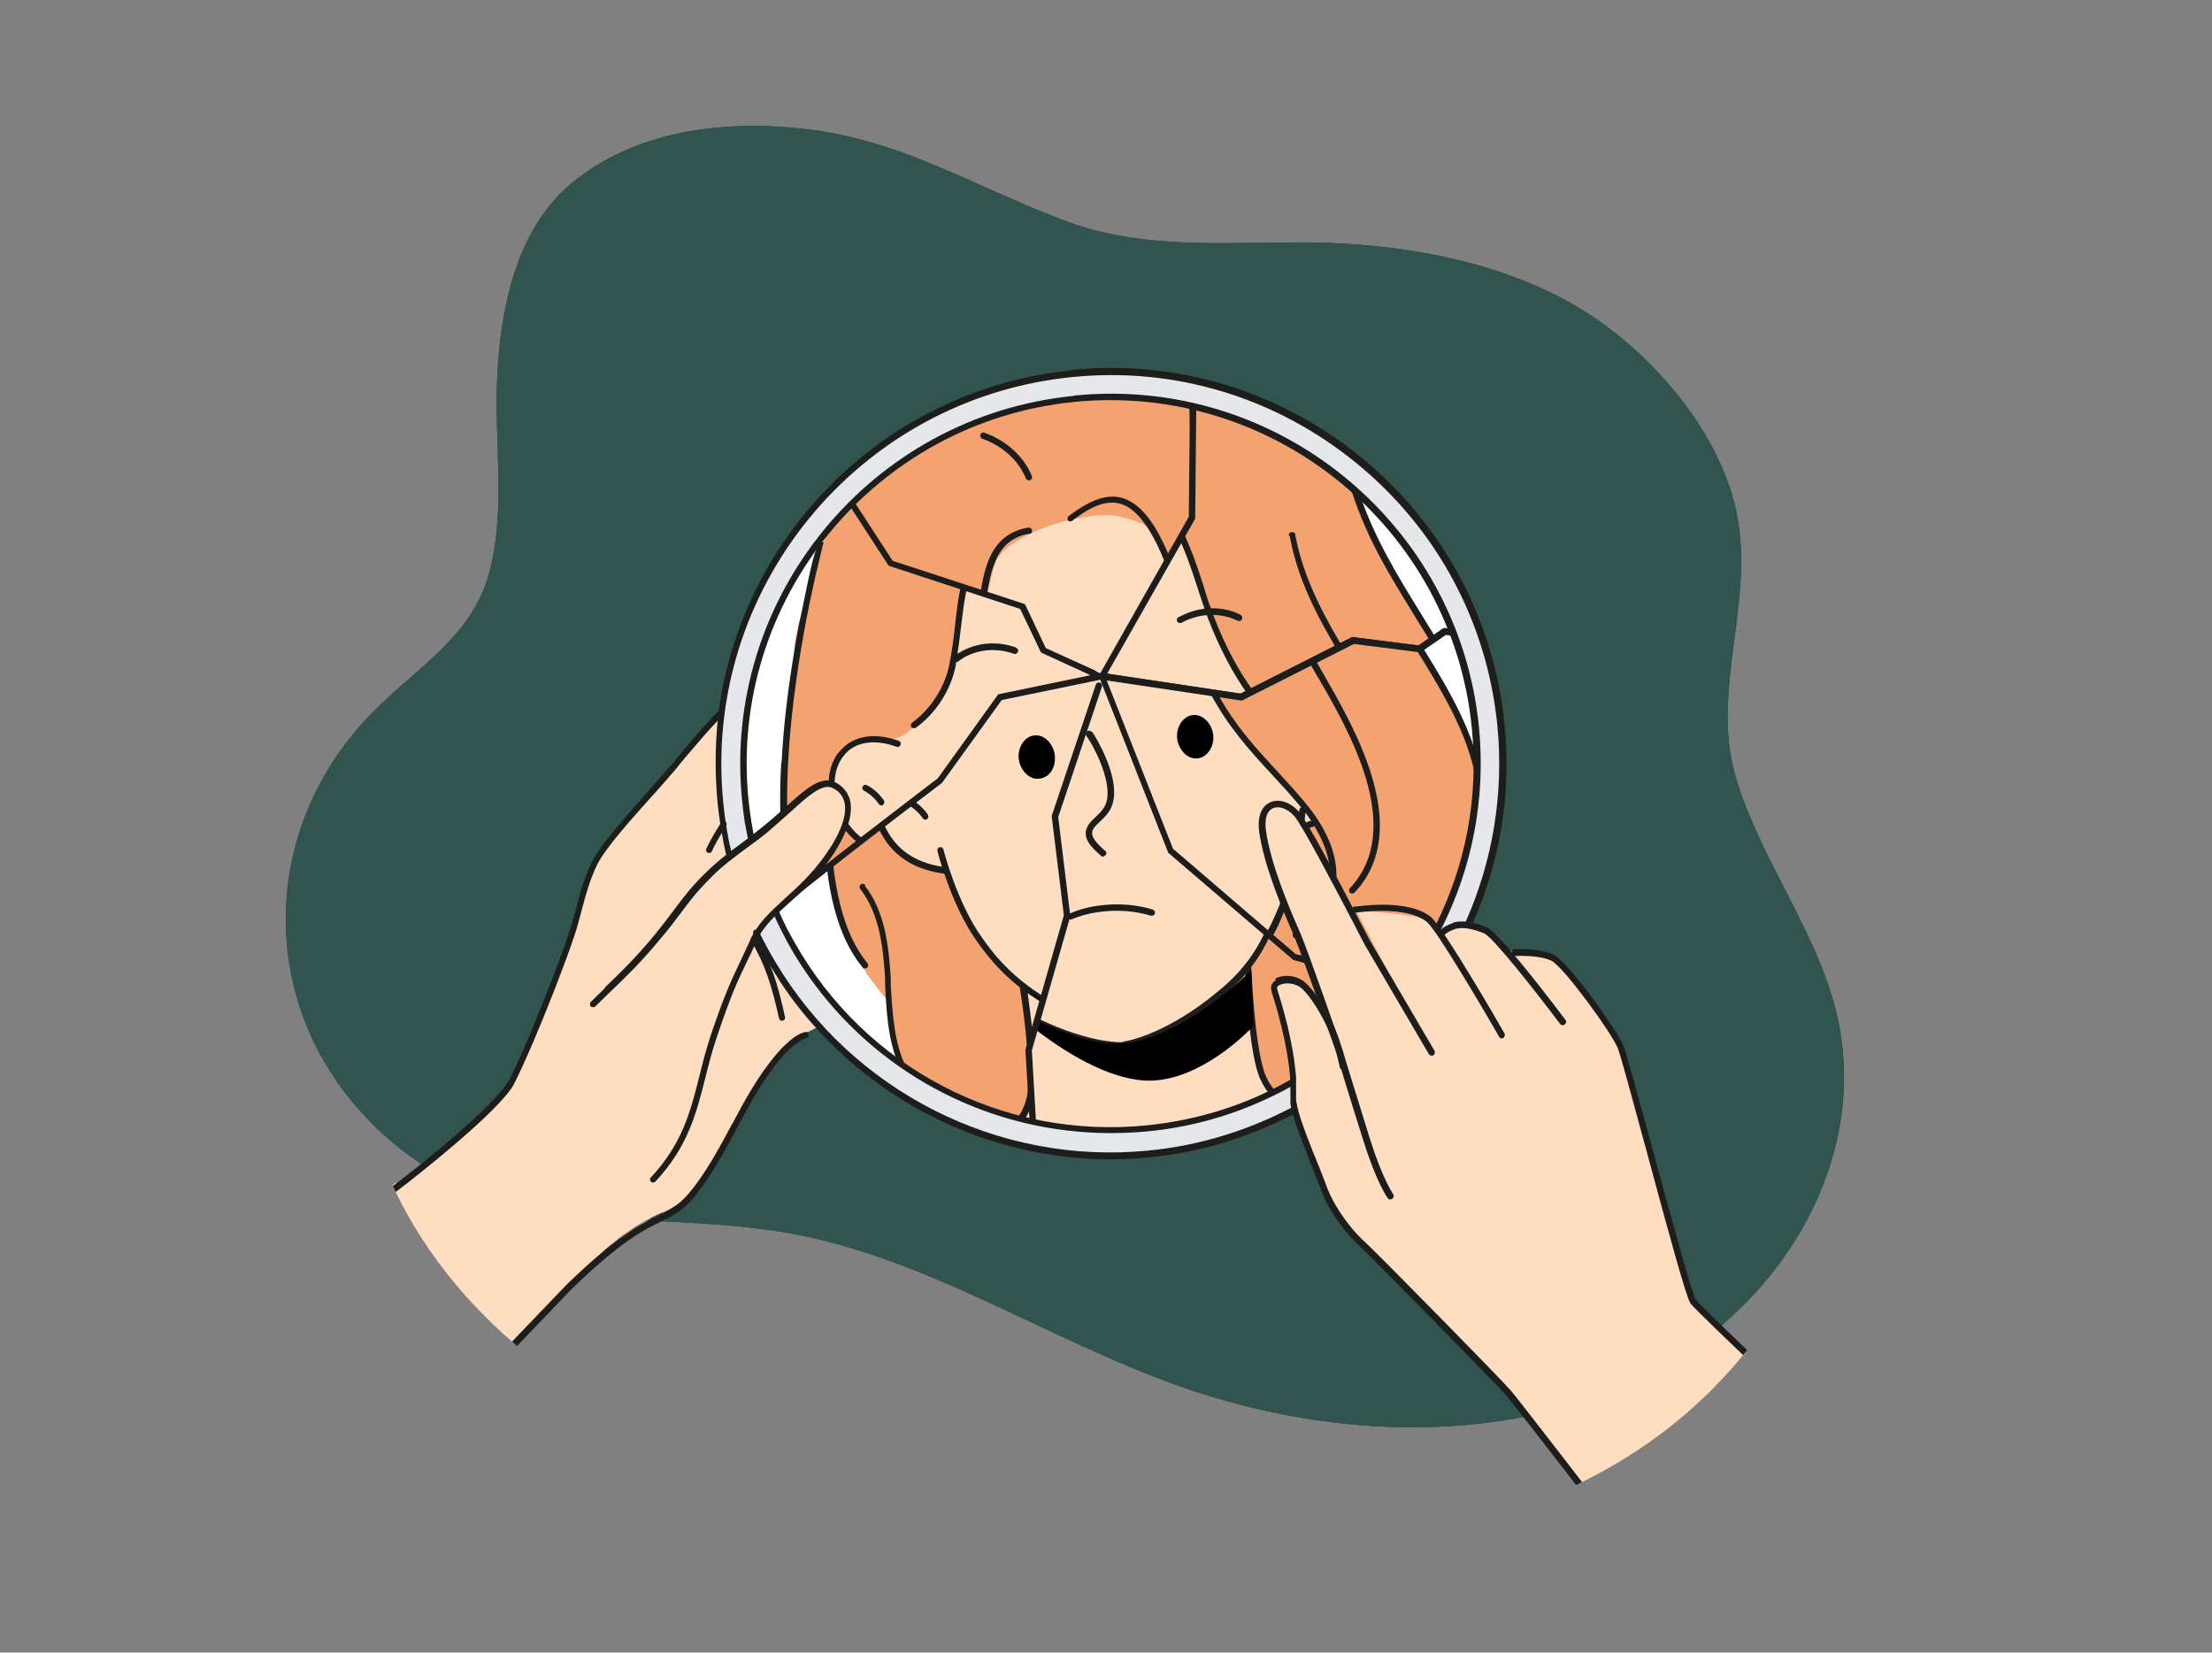 <?xml version="1.0" encoding="UTF-8"?>
<svg xmlns="http://www.w3.org/2000/svg" xmlns:xlink="http://www.w3.org/1999/xlink" id="_Layer_" data-name=" Layer " version="1.1" viewBox="0 0 587.8 439.1">
  <rect x="0" y="0" width="587.8" height="439.1" fill="#808080" stroke="none"/>
  <defs>
    <style>
      .cls-1 {
        clip-path: url(#clippath);
      }

      .cls-2 {
        fill: none;
      }

      .cls-2, .cls-3, .cls-4, .cls-5, .cls-6, .cls-7, .cls-8, .cls-9, .cls-10, .cls-11 {
        stroke-width: 0px;
      }

      .cls-3, .cls-10 {
        fill: #ffddc0;
      }

      .cls-4 {
        fill: #1d1d1b;
      }

      .cls-12 {
        clip-path: url(#clippath-1);
      }

      .cls-13, .cls-5 {
        fill: #32544e;
      }

      .cls-6, .cls-7 {
        fill: #f5a271;
      }

      .cls-6, .cls-9, .cls-10 {
        fill-rule: evenodd;
      }

      .cls-8 {
        fill: #fff;
      }

      .cls-9 {
        fill: #000;
      }

      .cls-11 {
        fill: #e5e7ea;
      }
    </style>
    <clipPath id="clippath">
      <path class="cls-5" d="M271.3,53.9c-17.5-7.4-33.8-16.2-54.1-19.2-22.6-3.2-47.5-.7-65.2,13.9-15.2,12.6-19.1,34.1-19.9,52.4-.7,16.3,2.1,33.2-1.6,49.3-4.2,18.6-19.2,26.4-31.9,39.4-31.3,32.2-30.5,82.2,4.5,112.8,30.4,26.7,66.4,19,103.3,24.6,38.2,5.8,71.3,28.7,107.9,41.5,40.7,14.2,87.5,15.3,124-3.6,36.6-18.8,59.6-59.4,49.2-97.8-5.8-21.6-20.6-40.3-26.6-61.9-5.9-21.9,4.8-44.7.9-67.2-3.7-22.3-22.9-45.3-44.1-57.4-19.9-11.3-45.4-16.2-71.7-16.3-20.4,0-41.6,1.8-61.3-5.1-4.6-1.7-9.1-3.5-13.5-5.4h0Z"></path>
    </clipPath>
    <clipPath id="clippath-1">
      <path class="cls-2" d="M93.1,255.6c-3.5,91,73.9,140.9,184,153.8,110.1,12.9,189.1-13.5,214.6-106.9,23.9-87.4-27.6-201.6-176.3-219.1-142.7-16.8-218.8,81.6-222.3,172.2Z"></path>
    </clipPath>
  </defs>
  <g>
    <path class="cls-5" d="M271.3,53.9c-17.5-7.4-33.8-16.2-54.1-19.2-22.6-3.2-47.5-.7-65.2,13.9-15.2,12.6-19.1,34.1-19.9,52.4-.7,16.3,2.1,33.2-1.6,49.3-4.2,18.6-19.2,26.4-31.9,39.4-31.3,32.2-30.5,82.2,4.5,112.8,30.4,26.7,66.4,19,103.3,24.6,38.2,5.8,71.3,28.7,107.9,41.5,40.7,14.2,87.5,15.3,124-3.6,36.6-18.8,59.6-59.4,49.2-97.8-5.8-21.6-20.6-40.3-26.6-61.9-5.9-21.9,4.8-44.7.9-67.2-3.7-22.3-22.9-45.3-44.1-57.4-19.9-11.3-45.4-16.2-71.7-16.3-20.4,0-41.6,1.8-61.3-5.1-4.6-1.7-9.1-3.5-13.5-5.4h0Z"></path>
    <g>
      <path class="cls-13" d="M271.3,53.9c-17.5-7.4-33.8-16.2-54.1-19.2-22.6-3.2-47.5-.7-65.2,13.9-15.2,12.6-19.1,34.1-19.9,52.4-.7,16.3,2.1,33.2-1.6,49.3-4.2,18.6-19.2,26.4-31.9,39.4-31.3,32.2-30.5,82.2,4.5,112.8,30.4,26.7,66.4,19,103.3,24.6,38.2,5.8,71.3,28.7,107.9,41.5,40.7,14.2,87.5,15.3,124-3.6,36.6-18.8,59.6-59.4,49.2-97.8-5.8-21.6-20.6-40.3-26.6-61.9-5.9-21.9,4.8-44.7.9-67.2-3.7-22.3-22.9-45.3-44.1-57.4-19.9-11.3-45.4-16.2-71.7-16.3-20.4,0-41.6,1.8-61.3-5.1-4.6-1.7-9.1-3.5-13.5-5.4h0Z"></path>
      <g class="cls-1">
        <polygon class="cls-5" points="105.9 -36.3 599.4 138.2 484.2 451.5 -9.4 276.9 105.9 -36.3"></polygon>
      </g>
    </g>
  </g>
  <g class="cls-12">
    <g>
      <g>
        <path class="cls-3" d="M194.2,225.4c.2.7.5,1.5.4,2.3-.2,1.5-1.4,2.6-2.6,3.5-.9.6-2.2,1.2-3.2.7-.7-.3-1.1-1-1.4-1.7-1.3-2.8-2-8.9,1.7-10.5,3.8-1.6,4.4,3.2,5.1,5.8Z"></path>
        <circle class="cls-8" cx="295.2" cy="202.8" r="100.8" transform="translate(-56.9 268.2) rotate(-45)"></circle>
        <g>
          <path class="cls-7" d="M223.1,173.2c3.4-15.8,10.8-30.8,11.5-46.9,2.3-.4,4.8.2,6.7,1.8,1.4,1.2,2.4,2.9,3.3,4.5,1.5,2.7,2.7,5,4.2,7.6-1.1-4.2,1.4-8.3,3.8-11.9,4.2-6.1,8.9-12.1,15.1-16.2,6.2-4,13.6-5.7,20.9-6.4,7.3-.6,14.7-.2,22.1-.1,7.8,0,15.9-.3,23.2,2.6,11.8,4.6,18.9,16.2,25.3,27.1,2.3,4,6.1,16.9,7,18.8.8,1.8,1.8,3.2,2.9,4.8,6,8.7,11.5,17.7,16.5,27,4,7.6,7.8,15.5,8.6,24,.8,7.5-.7,14.9-2.7,22.1-.9,3.3-1.8,6.7-2.7,10-.9,3.2-2.3,6-2.3,9.5,0,1,0,1.9-.1,2.9-.2,1.1-.8,2.1-1.4,3.1-4.1,6.5-8.9,12.5-14.4,17.8-2,1.9-3.5,4.2-5.3,6.1-2.2,2.3-8.6,6.5-11.5,7.7-3.2,1.3-2.7,1.1-5.5,3.2-1.3,1-3.5.6-4.9,1.5-1.7,1.1-3.6,1.7-5.5,2.3-10.7,2.9-22,3.7-33,2.3-5.1-.7-11-1.6-14.8,1.8-4.2,3.7-8.9,2.4-14.4,1.2-1.5-.3-3-.7-4.4-1.4-.7-.3-2-.2-3.4,0-5.8-1.9-11.5-4-17-6.5-4-1.8-7.9-3.8-11.6-6.1-2.3-9.3-3.1-21.1-3.1-21.1-7.5-9.1-8.3-10.7-12-21.9-2.8-8.3-4.8-17-4.9-25.7-.2-11.3,1.7-23.8,3.1-35,.5-3.9-.2-6.6.7-10.4Z"></path>
          <g>
            <path class="cls-6" d="M226,167.8c-.8,7.5-1,14.6.1,18.9,3.6,13.6,7.7,17.4,7.9,17.6,0,0,.5,0,.5,0l1.4.2,6.9.8,28.6,25.5,70.8,17.1,1.5.4h.2c0,0,0,0,0,0,0,0,2.2.6,5.2,0,.7-.2,1.4-.4,2.1-.7,1.2-.5,2.5-1.2,3.9-1.9,3.3-1.9,6.9-4.6,9.8-7.8.6-.7,1.2-1.3,1.8-2,0,0,0,0,0,0,2-2.5,3.5-5.3,4.3-8.2,4-14.6-6.2-33.5-6.2-33.5,0,0,5.1-6.6,6.3-17,.5-5.9-.7-11.9-2.8-18-1.5-4.4-3.5-8.8-5.5-13.3-2.1-4.4-4-9.4-6.3-14.3-2.6-5.6-5.5-11-9.5-15.2-1.3-.8-2.5-1.5-3.8-2.2-4.8-2.6-9.9-4.9-15.1-6.7-13.4-4.6-27.9-6.5-42.9-5-6.6.7-13,1.9-19.2,3.8-.7.2-1.5.5-2.2.7-2.6.9-5.2,1.8-7.7,2.9-4.3.7-7.8,1.9-10.7,3.5-1.1,1-2.4,2.3-3.9,4.1-.6.7-1.2,1.4-1.9,2.3-4.3,5.6-7.5,15.5-9.3,23.1-1.4,5.5-3.4,15.5-4.4,24.9Z"></path>
            <path class="cls-10" d="M232.9,210.2c.6,5.7.2,12.2,7.1,16.3,3.4,2.2,6.4,3.1,8.5,3.4h0c.7.1,1.3.2,1.8.2.9,0,1.3,0,1.3,0,0,0,2.6,10.4,8,18.5,3.8,5.9,8.9,10.8,11.4,13.1,1,.9,1.6,1.4,1.6,1.4,0,0,0,.2,0,.4.5,3.6,4,28.6-1.4,34.5-.7.7-1.4,1.4-2.1,2.1.3,0,.6.2.9.2,11.2,2.9,23.1,3.9,35.2,2.7,15-1.5,28.9-6.2,41-13.3.1,0,.3-.2.4-.3-3.6-3.6-5.5-13.6-6.5-21.9-.7-5.3-1-9.9-1.1-11.8,0-.2,0-.3,0-.5,0-.3,0-.4,0-.4,0,0,.3-.3.7-.9.8-1.1,2.3-3.1,3.8-5.8,1.3-2.3,2.6-5.1,3.7-8.3,3-9,3.6-19,3.6-19l.5-.3.3-.2,2.1-1.4h.1c0,0,.3-.3.3-.3.4.3-6.1-9.7-12.8-15.5-6.4-5.8-12.2-15.8-14.3-20.5-1.5-3-3-6.7-4.5-10.7-.2-.6-.4-1.1-.6-1.7-2.5-7-5.1-14.6-8.2-20.7-1-1.9-1.9-3.2-3.6-4.3-1.5-1-3.8-1.8-7.3-2.6-2.6-.6-6.8-.3-11.4.6-.7.1-1.4.3-2.1.5-3.2.8-6.5,1.9-9.5,3.3-.4.2-.8.4-1.2.6-4,2-7.2,4.4-8.5,7.2-.1.2-.2.5-.3.7,0,.2-.1.3-.2.5-.7,2.7-1.3,5.4-1.9,7.9-2.6,11.5-4.3,20.4-4.3,20.4,0,0-4.1,6.9-8.2,11.8-.4.5-.7.9-1.1,1.2-1.7,1.7-3.4,2.6-4.9,3-3.6.9-6.5-.7-6.5-.7,0,0-5.5.9-8.3,4.8-1.1,1.5-1.7,3.4-1.6,5.8Z"></path>
            <path class="cls-4" d="M306.2,274.1c.1,0,10.8-1.5,24.9-13.3,9.4-7.7,12.2-15,14-19.8v-.3c2.9-6.9,4.2-16,5.3-24.8,0-.5.5-.8.9-.7.5,0,.8.5.7.9-1,8.3-2.3,17.8-5.3,25.2v.3c-1.9,4.7-4.9,12.4-14.6,20.5-14.6,12.1-25.3,13.6-25.8,13.7,0,0-.1,0-.2,0-.4,0-.7-.3-.7-.7,0-.5.3-.9.7-.9Z"></path>
            <path class="cls-4" d="M249.7,225.1c.5-.1.9.2,1,.6,0,.1,3.7,14.4,10.3,23.5,2.6,3.7,8.1,11.3,19.5,17.4,16.2,8.4,25.3,7.6,25.4,7.6.5,0,.9.3.9.8,0,.5-.3.9-.8.9-.1,0-1.5.1-4-.2-4.3-.5-11.8-2.2-22.3-7.7-11.8-6.3-17.4-14.1-20.1-17.9-6.7-9.3-10.4-23.4-10.5-24-.1-.5.2-.9.6-1Z"></path>
            <path class="cls-4" d="M338.2,254.4c0,.1,0,.9,0,2,0,0,0,.2,0,.3.1,3,.5,8.6,1.1,14.2.5,4.3,1.2,8.6,2.2,11.7.9,2.8,2.5,5.2,4.6,7.2.1,0,.3-.2.4-.3.4-.2.7-.4,1.1-.6-2.1-2-3.7-4.2-4.5-6.9-2.6-8.2-3.3-26.1-3.4-27.6,0,0,0,0,0,0,0,0,0-.2,0-.2-.1-.3-.4-.6-.8-.6-.5,0-.8.4-.8.9Z"></path>
            <path class="cls-4" d="M351.9,219.4c.2,0,.3,0,.5-.2.3-.1.6-.3,1-.3.5,0,.9.3.9.8,0,.5-.3.9-.8.9-.2,0-.3,0-.5.2-.3.1-.6.3-1,.3,0,0-.1,0-.2,0-.4,0-.7-.4-.7-.8,0-.5.3-.9.8-.9Z"></path>
            <path class="cls-4" d="M297.5,191.8c1.5,2.2,6.9,11.6,5.7,18.1-.4,2.7-2.1,4.4-3.6,5.8-1.2,1.1-2.1,2-2.1,3.1,0,1.2,1.2,2.7,3.5,4.7.4.3.4.8,0,1.2-.2.2-.5.3-.7.3s-.3,0-.4-.2c-2.8-2.4-4.1-4.2-4.1-5.9,0-1.8,1.2-3.1,2.6-4.4,1.4-1.3,2.8-2.7,3.1-4.8.9-5.4-3.4-13.8-5.5-16.8-.3-.4-.2-.9.2-1.2.4-.3.9-.2,1.2.2Z"></path>
            <path class="cls-4" d="M313.5,172.8c8.9-4.9,16.2-.8,16.5-.6.4.2.5.7.3,1.2-.2.4-.7.5-1.2.3-.3-.2-6.9-3.8-14.9.6-.2,0-.3.1-.5,0-.3,0-.5-.2-.6-.4-.2-.4,0-.9.3-1.1Z"></path>
            <path class="cls-4" d="M281.7,175.9c.4.2.7.6.5,1.1-.2.4-.6.7-1.1.5-8.7-3-14.5,1.8-14.7,2-.2.2-.4.2-.7.2s-.4-.1-.5-.3c-.3-.4-.3-.9,0-1.2.3-.2,6.7-5.7,16.4-2.4Z"></path>
            <path class="cls-9" d="M306,274.7c16.5-2,33.8-19.5,33.8-19.5l.5,14.8s-13.9,15.2-28.8,14.5c-17.1-.9-37.8-21-37.8-21,0,0,19.6,12.8,32.3,11.3Z"></path>
            <path class="cls-4" d="M271,261.8c0,0,0,.2,0,.3,0,0,0,.1,0,.3.4,2.4,3,19.3,2.1,27.6-.4,3.7-2.2,6.9-5,10,.3,0,.6.2,1,.3.3,0,.6.2.9.2,2.7-3.1,4.4-6.4,4.9-10.2.8-7.5-1.1-21.2-1.8-26.3-.2-1.1-.3-1.9-.3-2,0-.5-.5-.8-1-.7-.3,0-.6.3-.7.7Z"></path>
            <path class="cls-4" d="M263.9,180.2c.7-3.5,1.1-7,1.5-10.3,1.4-11.8,2.6-22.1,13.5-23.9.5,0,.9.2,1,.7,0,.5-.2.9-.7,1-9.7,1.7-10.8,10.9-12.2,22.5-.4,3.4-.8,6.9-1.5,10.5-2.2,11.1-10.3,16.5-10.7,16.7-.2.1-.4.2-.6.1s-.5-.2-.6-.4c-.3-.4-.1-.9.2-1.2,0,0,7.9-5.3,9.9-15.6Z"></path>
            <path class="cls-4" d="M304,138c6,1.9,10.9,9.9,15.9,25.7,7.1,22.7,15.1,31.4,24.4,41.5,2.4,2.6,4.9,5.3,7.5,8.4,6.6,7.8,9.5,15.5,8.3,22.4-.9,5.6-4.4,10.4-10.2,13.8-.2.1-.4.1-.5.1s-.5-.2-.6-.4c-.2-.4-.1-.9.3-1.2,5.3-3.2,8.6-7.6,9.4-12.6,1.1-6.3-1.7-13.6-7.9-21-2.6-3.1-5.1-5.8-7.5-8.4-9.4-10.2-17.5-19.1-24.7-42.1-4.7-15.1-9.4-22.9-14.8-24.6-3.5-1.1-7.5.3-13,4.5-.4.3-.9.2-1.2-.2-.3-.4-.2-.9.2-1.2,6-4.6,10.5-6,14.5-4.7Z"></path>
            <path class="cls-4" d="M343.7,150c.5,0,.9.2,1,.7,1.3,7.6,4.3,15.4,9.5,24.5.7,1.3,1.6,2.9,2.6,4.5,8.4,14.5,24.1,41.4,8.2,58.1-.2.2-.5.3-.7.3s-.3,0-.5-.2c-.3-.3-.4-.9,0-1.2,15-15.8-.3-42-8.5-56.1-1-1.7-1.9-3.2-2.6-4.6-5.2-9.3-8.3-17.2-9.6-25.1,0-.5.2-.9.7-1Z"></path>
            <path class="cls-4" d="M219.2,206.4c-1.3,24.1,2.1,41.1,10,50.6.1.2.3.3.6.3s.5,0,.6-.2c.4-.3.4-.8.1-1.2-15.3-18.5-9.3-63.6-4.5-88.1,1.3-6.5,2.4-11.5,3.1-14.2.6-2.5,1.2-4.9,1.7-7.2,4.9-20.6,7.6-31.9,25.8-34.9.5,0,.8-.5.7-1,0-.5-.5-.8-1-.7,0,0-.1,0-.2,0-4.3.7-7.8,1.9-10.7,3.5-2.8,1.6-5,3.6-6.8,6-4.7,6.2-6.8,15.2-9.5,26.7-.5,2.3-1.1,4.7-1.7,7.2-2.1,8.5-7,30.8-8.2,53.2Z"></path>
            <path class="cls-4" d="M356.6,131.5l-.7-.6c.7,1.2,1.3,2.4,1.9,3.6.4.9.8,1.9,1.2,3.2,2.4,7.9,5.7,14.9,9.3,21.4,2.6,4.7,5.3,9.1,8,13.4,12,19.5,22.5,36.4,13.4,65.3,0,0,0,0,0,0s0,0,0,0c-.5,1.6-1.1,3.3-1.8,5.1-.2.4,0,.9.5,1.1,0,0,.1,0,.2,0,.4,0,.7-.2.9-.5,3.6-9.4,5.1-17.7,5.3-25.2.3-18.6-8.2-32.4-17-46.7-6.4-10.4-13-21.1-17.1-34.4-.4-1.3-.8-2.4-1.3-3.4l-2.7-2.3Z"></path>
            <path class="cls-4" d="M250.3,200.6c.4.2.7.6.5,1.1-.2.4-.6.7-1.1.5-5.6-2-10.4-1.3-13.4,1.7-3.1,3.2-3.9,8.5-1.9,13.9,2.8,7.3,8,11.3,16.4,12.6.5,0,.8.5.7,1,0,.5-.5.8-.9.7-9-1.3-14.8-5.8-17.8-13.6-2.2-6-1.3-12,2.3-15.7,3.5-3.6,8.9-4.3,15.1-2.1Z"></path>
            <path class="cls-4" d="M242,212.4c2.9,1.4,4.5,4,4.6,4.1.2.4.1.9-.3,1.2-.2.1-.4.1-.5.1s-.5-.2-.6-.4c0,0-1.4-2.2-3.9-3.5-.4-.2-.6-.7-.4-1.1.2-.4.7-.6,1.1-.4Z"></path>
            <path class="cls-9" d="M322,190.7c2.5-.3,5,2.1,5.4,5.3.3,3.2-1.7,6-4.2,6.2-2.5.3-5-2.1-5.4-5.3-.3-3.2,1.7-6,4.2-6.2Z"></path>
            <path class="cls-9" d="M274.9,195.4c2.5-.3,5,2.1,5.4,5.3.3,3.2-1.3,5.9-4.2,6.2-2.5.3-5-2.1-5.4-5.3-.3-3.2,1.7-6,4.2-6.2Z"></path>
          </g>
          <path class="cls-4" d="M229.8,235.3c5.5,7.1,6.4,16.5,6.9,24.7v1.8c.5,7.9.9,16,4.6,22.8.2.4,0,.9-.3,1.1-.2,0-.3.1-.5,0-.3,0-.5-.2-.6-.4-3.8-7.2-4.3-15.5-4.7-23.5v-1.8c-.5-8-1.4-17.1-6.6-23.8-.3-.4-.2-.9.1-1.2.4-.3.9-.2,1.2.1Z"></path>
        </g>
        <path class="cls-4" d="M227.6,133.1l10.3,15.8,34.8,11.4c.2,0,.4.2.5.4l5.4,11.4,14,6.4,23.4-41.2-.9-32.3c.6,0,1.1,0,1.7.1l.9,32.4c0,.2,0,.3-.1.4l-23.9,42.1c-.2.3-.5.5-.8.4s-.2,0-.3,0l-15-6.8c-.2,0-.3-.2-.4-.4l-5.4-11.3-34.7-11.4c-.2,0-.3-.2-.4-.3l-10.3-15.9c.4-.4.9-.7,1.3-1.1Z"></path>
        <g>
          <path class="cls-6" d="M231.1,129.4c2.1-2.4,4.2-4.9,6.5-7.1,2.4-2.4,4.5-5,6.9-7.4,2.3-2.3,5-4.2,8.2-5.3,2.1-.7,4.2-1.2,6.3-1.7,2.2-.5,4.4-.9,6.6-1.3,4.5-.7,8.9-1.2,13.4-1.7,4.4-.5,8.9-.9,13.3-1.6,1.1-.2,2.3-.3,3.4-.5.6,0,1.2-.2,1.8-.3.2,0,.5,0,.7-.1.3,0,.3,0,.6.2,1.4.9,3,1.5,4.7,1.8,4,.9,8.4.5,12.5.8l.9,32.5-6,10.5-.4.6-.7,1.2-16.8,29.6-15-6.8-5.6-11.7-10-3.3c0,.1,0,.3,0,.4,0-.1,0-.3,0-.4l-1.6-.5-23.4-7.7-10.3-15.7v-.2c1.4-1.3,2.7-2.8,4-4.3Z"></path>
          <path class="cls-10" d="M262.3,157.9l10,3.3,5.6,11.7,15,6.8,16.8-29.6.7-1.2c-.7-1.7-1.5-3.3-2.2-4.8-1-1.9-1.9-3.2-3.6-4.3-1.5-1-3.8-1.8-7.4-2.6-2.6-.6-6.8-.3-11.4.6-.7.1-1.4.3-2.1.5-3.2.8-6.5,1.9-9.5,3.3-.4.2-.8.4-1.2.6-4,2-7.2,4.4-8.5,7.2,0,0,0,.1,0,.2,0,.1-.1.3-.2.4,0,.2-.1.4-.2.5-.6,2.6-1.2,5.1-1.8,7.5Z"></path>
          <path class="cls-4" d="M260.7,157.3l1.6.5c.5-3,1-5.7,2-8.1,0-.1.1-.3.2-.4,0,0,0-.2,0-.2,1.6-3.7,4.1-6.3,8.5-7.2.2,0,.4,0,.6-.1.3,0,.5-.2.6-.4,0-.2.1-.3,0-.5,0-.5-.5-.8-1-.7-8.7,1.5-11.3,8.4-12.6,17.1Z"></path>
          <path class="cls-4" d="M283.7,138.2s0,0,0,0c.3.4.8.4,1.2.2.3-.2.6-.5.9-.7,5-3.7,8.8-4.8,12.1-3.8,2.3.7,4.5,2.6,6.7,5.8,1.8,2.6,3.5,6,5.2,10.4l.7-1.2.4-.6c-3.8-9.4-7.8-14.4-12.4-15.9-4.1-1.3-8.5.2-14.5,4.7-.4.3-.4.8-.2,1.1Z"></path>
          <path class="cls-4" d="M261.6,115c.4.1,9.1,2.9,12.6,11.5.2.4,0,.9-.5,1.1-.1,0-.3,0-.4,0-.3,0-.6-.2-.7-.5-3.2-7.9-11.4-10.5-11.5-10.5-.4-.1-.7-.6-.6-1.1.1-.4.6-.7,1.1-.6Z"></path>
        </g>
        <g>
          <g>
            <path class="cls-6" d="M313.5,143.4l.6-1.1.4-.7,2.2-3.9.3-28.9,7.6,1.1c4.1,1.4,5.9,2.6,10,4,1.9.7,5.3,2.7,7.2,3.5,1.7.7,3.3,1.6,4.9,2.5.6.3,1.1.7,1.7,1.1.2.1.4.3.6.4.4.2.7.5,1.1.7.2.2.5.3.7.5.3.2.6.4.9.7.3.2.5.4.8.6.3.2.5.4.8.6.3.2.6.4.9.7.2.2.4.3.6.5,1.9,1.4,3.7,2.9,5.6,4.3,1.4,3.4,2.9,8.1,4.1,11.5,0,0,0,0,0,0,.9,2.1,1.8,4.2,2.6,6.3.5.9,1.1,1.7,1.8,2.6,4.4,6.3,8.5,12.8,12.3,19.4l-1,.7-2.9,2-6.8-.9-10.8-1.4-3,1.5-1.5.8-22.2,11.2-.7.4-.8.4-1.7.9-3.5-.5-7.4-1.1-24.2-3.6-1.9-.3,20.6-36.3Z"></path>
            <path class="cls-10" d="M292.9,179.7l1.9.3,24.2,3.6,7.4,1.1,3.5.5,1.7-.9.8-.4c-2.5-3.8-4.5-7.5-5.6-9.8-1.5-3-3-6.7-4.5-10.7-.2-.6-.4-1.1-.6-1.7-2.3-6.5-4.7-13.6-7.6-19.4l-.6,1.1-20.6,36.3Z"></path>
            <path class="cls-4" d="M313.2,164c8.9-4.9,16.2-.8,16.5-.6.4.2.5.7.3,1.2-.2.4-.7.5-1.2.3,0,0-6.8-3.8-14.9.6-.2,0-.3.1-.5,0-.3,0-.5-.2-.6-.4-.2-.4,0-.9.3-1.1Z"></path>
            <path class="cls-4" d="M313.5,143.4c1.5,3.3,3,7.4,4.5,12.1.7,2.2,1.4,4.3,2.1,6.3.2.6.4,1.1.6,1.7,3.4,9,7,15.5,10.8,20.9l.8-.4.7-.4c-3.7-5.2-7.3-11.5-10.6-20.2-.2-.6-.4-1.1-.6-1.7-.8-2.1-1.5-4.3-2.2-6.7-1.7-5.4-3.4-9.8-5.1-13.5l-.4.7-.6,1.1Z"></path>
            <path class="cls-4" d="M342.7,142.3c1.4,7.8,4.4,15.8,9.6,25.1.7,1.3,1.7,2.9,2.6,4.6,0,.1.2.3.2.4l1.5-.8c0-.2-.2-.3-.3-.5-1-1.7-1.9-3.2-2.6-4.5-5.1-9.1-8.1-16.9-9.5-24.5,0-.5-.5-.8-1-.7-.5,0-.8.5-.7,1Z"></path>
            <path class="cls-4" d="M360.9,130.1c4.1,12.6,10.5,22.9,16.6,32.8,1.3,2.2,2.7,4.3,3.9,6.4l-.4.3-1,.7c-1.3-2.1-2.6-4.3-4-6.5-2.7-4.4-5.4-8.8-8-13.4-3.6-6.5-6.9-13.5-9.3-21.4,0-.2-.1-.4-.2-.7.8.6,1.6,1.2,2.3,1.8Z"></path>
          </g>
          <path class="cls-4" d="M292.2,179.2l23.7-41.9.3-30.4c.6.2,1.1.3,1.7.5l-.3,30.2c0,.1,0,.3-.1.4l-23.3,41,35.4,5.3,29.6-15c.1,0,.3-.1.5,0s17.2,2.2,17.2,2.2l6.5-4.5c.2-.1.4-.2.6-.1l1.5.2s0,0,0,0c.4.6.7,1.2,1.1,1.8l-2.5-.4-6.5,4.5c-.2.1-.4.2-.6.1l-17.3-2.2-29.7,15c-.1,0-.3.1-.5,0,0,0-36.9-5.5-36.9-5.5-.3,0-.5-.2-.6-.5-.1-.2-.1-.5,0-.8Z"></path>
        </g>
        <g>
          <path class="cls-7" d="M211,172.8c0,2.3,0,4.3-.2,7-1.4,11.2-3.2,23.7-3.1,35,.1,7.6,1.6,15.1,3.8,22.3l.2-.2c1.7-1.3,3.4-2.7,5.3-4.2.4-.4.9-.7,1.3-1,3.2-2.5,6.5-5.1,9.8-7.7.4-.3.7-.6,1.1-.8,0,0,.2-.1.3-.2,5.2-4,10.1-7.8,13.8-10.6,4-3.1,6.6-5,6.6-5l16-22.2,26.5-5.5-1.7-.8-13.3-6.1-5.6-11.7-14.7-4.8c.3-1.4-1.8-.6-1.8-.6l-18.5-6.1-12.4-19-2.5,1.2c-.8,4.1-1.8,8.1-3,12.1-1,3.3-2,6.5-3.1,9.8-1.3,4-2.5,8.1-3.5,12.1-.3,1.1-.6,2.3-.8,3.4-.3,1.2-.4,2.4-.4,3.4Z"></path>
          <path class="cls-10" d="M221.3,206.4c.6,5.7.3,12.2,7.1,16.3.3.2.5.3.8.5,0,0,.2-.1.3-.2,5.2-4,10.1-7.8,13.8-10.6,4-3.1,6.6-5,6.6-5l16-22.2,26.5-5.5-1.7-.8-13.3-6.1-5.6-11.7-14.7-4.8c-.3,1.3-.6,2.5-.9,3.7-2.6,11.5-4.3,20.4-4.3,20.4,0,0-4.1,6.8-8.2,11.7-.4.5-.7.9-1.1,1.2-1.7,1.7-3.4,2.6-4.9,3-3.6.9-6.5-.7-6.5-.7,0,0-5.5.9-8.3,4.8-1.1,1.5-1.7,3.4-1.6,5.8Z"></path>
          <path class="cls-4" d="M270,172.1c.4.2.7.6.5,1.1-.2.4-.6.7-1.1.5-8.7-3-14.5,1.8-14.7,2-.2.2-.4.2-.7.2s-.4-.1-.5-.3c-.3-.4-.3-.9,0-1.2.3-.2,6.7-5.7,16.4-2.4Z"></path>
          <path class="cls-4" d="M242.1,193.1c.1.2.3.3.6.4,0,0,0,0,0,0,.2,0,.4,0,.6-.1.3-.2,8.5-5.6,10.7-16.7,0-.2,0-.5.1-.7.1-.7.2-1.3.3-2,.4-2.6.7-5.2,1-7.7.3-2.1.5-4.2.8-6.1.2-1.3.4-2.6.7-3.8l-1.6-.5c-.7,3.1-1.1,6.6-1.5,10.2-.4,3.4-.8,6.9-1.5,10.3-2,10.3-9.9,15.6-9.9,15.6-.4.3-.5.8-.2,1.2Z"></path>
          <path class="cls-4" d="M221.3,214.6c1.5,4,3.8,7.2,6.8,9.4.4-.3.7-.6,1.1-.8,0,0,.2-.1.3-.2-3-2.1-5.1-5.1-6.6-9-1.9-5.1-1.3-10.1,1.4-13.3.2-.2.3-.4.5-.6,3-3.1,7.8-3.7,13.4-1.7.4.2.9,0,1.1-.5.2-.4,0-.9-.5-1.1-.3-.1-.7-.2-1-.3-5.8-1.8-10.8-.9-14.1,2.5-.5.5-.9,1-1.3,1.5-2.5,3.7-2.9,8.9-1,14.2Z"></path>
          <path class="cls-4" d="M230.3,208.6c2.9,1.4,4.5,4,4.6,4.1.2.4.1.9-.3,1.2-.2.1-.4.1-.5.1s-.5-.2-.6-.4c0,0-1.4-2.2-3.9-3.5-.4-.2-.6-.7-.4-1.1.2-.4.7-.6,1.1-.4Z"></path>
        </g>
        <g>
          <path class="cls-4" d="M226.8,133l10.4,16,34.8,11.4c.2,0,.4.2.5.4l5.4,11.4,13,5.9c.4.2.6.7.4,1.1-.2.4-.7.6-1.1.4l-13.3-6.1c-.2,0-.3-.2-.4-.4l-5.4-11.3-34.7-11.4c-.2,0-.3-.2-.4-.3l-10.4-16c.4-.4.8-.8,1.2-1.2Z"></path>
          <path class="cls-4" d="M205.1,241.2c12.6-10.4,39.9-31.2,44.1-34.4l15.9-22.1c.1-.2.3-.3.5-.3l24.2-5c-.1-.2-.1-.5,0-.8.2-.4.7-.6,1.1-.4l1.7.8c.3.2.5.5.5.9,0,.4-.3.7-.7.7l-26.2,5.4-15.8,21.9c0,0-.1.1-.2.2-14.5,11-34.6,26.5-44.3,34.6-.3-.5-.6-.9-.9-1.4Z"></path>
        </g>
        <g>
          <path class="cls-7" d="M275,273.4l-1.6,5.7,1.4,24.2s2.5.2,6.6.5c.5-.3.9-.6,1.4-1,3.9-3.4,9.7-2.5,14.8-1.8,11,1.4,22.3.7,33-2.3,1.9-.5,3.9-1.1,5.5-2.3,1.4-.9,3.5-.5,4.9-1.5.2-.1.3-.2.4-.3.3-.3.6-.5.9-.7.2-.1.3-.3.5-.4,1-.7,1.4-.9,3.6-1.8,2.9-1.2,9.2-5.4,11.5-7.7,1.9-1.9,3.4-4.2,5.3-6.1,4.4-4.2,8.3-8.9,11.8-13.9l-31.1-9.9-1.9-1.6-.8-.7c0-.3,0-.7.4-.9,0,0,0,0,0,0-.5.1-.9.2-1.3.2l-2.8-2.4h-.1c0-.1-1.2-1.1-1.2-1.1l-25.2-21.6-18.2-46.3-.9,2.6-11.7,34.8,2.6,21,.6,5.1c0,.1,0,.3,0,.4l-7.7,26.9-.2.8-.2.9-.4,1.3Z"></path>
          <g>
            <g>
              <path class="cls-10" d="M275,273.4l-1.6,5.7,1.4,24.2s2.5.2,6.6.5c.5-.3.9-.6,1.4-1,3.9-3.4,9.7-2.5,14.8-1.8,11,1.4,22.3.7,33-2.3,1.9-.5,3.9-1.1,5.5-2.3,1.4-.9,3.5-.5,4.9-1.5.2-.1.3-.2.4-.3.3-.3.6-.5.9-.7-.4-.2-.8-.3-1.2-.5-4.7-1.8-7.1-13.5-8.3-23.1-.7-5.3-1-9.9-1.1-11.8,0-.2,0-.3,0-.5,0-.3,0-.4,0-.4,0,0,.3-.3.7-.9.8-1.1,2.3-3.1,3.8-5.8.4-.7.8-1.5,1.2-2.3l-1.2-1-25.2-21.6-18.2-46.3-.9,2.6-11.7,34.8,2.6,21,.6,5.1c0,.1,0,.3,0,.4l-7.7,26.9-.2.8-.2.9-.4,1.3Z"></path>
              <path class="cls-4" d="M207.6,202.6c-.8,14.4.1,26.3,2.7,35.5.4-.3.8-.7,1.3-1l.2-.2c-5.6-21.8-1.1-53.7,2.6-73,1.3-6.5,2.4-11.5,3.1-14.2.5-2,1.4-5.8,1.4-5.8-.5.2-1.3,0-2.4,3.2-1.3,4-3.2,14.7-4.2,18.8-.4,2.2-.8,4.5-1.2,6.9-1.5,9-2.9,19.4-3.4,29.8Z"></path>
              <path class="cls-4" d="M298.2,277.7c0,.4.4.7.7.7s.1,0,.2,0c.5,0,11.2-1.6,25.8-13.7,1.6-1.3,3-2.6,4.2-3.8.7-.7,1.3-1.3,1.8-2,.3-.3.6-.7.8-1,.3-.3.5-.6.8-1,1.7-2.1,2.9-4.2,3.9-6.1.4-.8.8-1.5,1.1-2.2h-.1c0-.1-1.2-1.1-1.2-1.1-.4.9-.9,1.9-1.5,3-2.1,3.8-5.3,8.3-11,12.9-14.2,11.8-24.8,13.3-24.9,13.3,0,0,0,0-.1,0-.3,0-.5.3-.6.6,0,.1,0,.2,0,.3Z"></path>
              <path class="cls-4" d="M275.4,272.1c9,4.3,15.6,5.7,19.4,6.2s3.9.2,4,.2c0,0,.1,0,.2,0,.4-.1.6-.5.6-.9,0-.1,0-.2-.1-.3-.1-.2-.4-.4-.7-.4,0,0-.1,0-.2,0,0,0-8.3.7-22.8-6.3l-.2.8-.2.9Z"></path>
              <path class="cls-4" d="M330.9,257c0,.1,0,.9,0,2,0,0,0,.2,0,.3.1,3,.5,8.6,1.2,14.2.5,4.3,1.2,8.6,2.2,11.7,1.3,3.8,3.7,6.8,7.1,9.3.3-.3.6-.5.9-.7,1.1.4,2.1.9,3.2,1.4-1-.6-1.9-1.1-2.7-1.7-3.3-2.4-5.7-5.3-6.9-8.8-2.6-8.2-3.3-26.1-3.4-27.6,0,0,0,0,0-.1,0,0,0-.2,0-.2-.1-.3-.4-.6-.8-.6-.5,0-.8.4-.8.9Z"></path>
              <path class="cls-4" d="M290.2,194.4c1.5,2.2,6.9,11.6,5.7,18.1-.4,2.7-2.1,4.4-3.6,5.8-1.2,1.1-2.1,2-2.1,3.1,0,1.2,1.2,2.7,3.5,4.7.4.3.4.8,0,1.2-.2.2-.5.3-.7.3s-.3,0-.4-.2c-2.8-2.4-4.1-4.2-4.1-5.9,0-1.8,1.2-3.1,2.6-4.4,1.4-1.3,2.8-2.7,3.1-4.8.9-5.4-3.4-13.8-5.5-16.8-.3-.4-.2-.9.2-1.2.4-.3.9-.2,1.2.2Z"></path>
              <path class="cls-9" d="M275,273.4c7.6,5.9,19,13.1,29.2,13.7,12.7.7,24.8-10.4,28-13.6.5-.5.8-.9.8-.9v-2.4c0,0-.5-12.4-.5-12.4,0,0-.2.2-.6.6-.2.2-.5.5-.9.8-.5.5-1.1,1-1.8,1.7-5.7,5-17.8,14.5-29.7,16.3-.3,0-.5,0-.8,0-.1,0-.3,0-.5,0-7,.7-16-2.8-22.6-6.1l-.2.9-.4,1.3Z"></path>
            </g>
            <path class="cls-4" d="M283.6,243.6c0,0,0,.1,0,.2.1.3.4.5.7.5s.3,0,.4,0c4.4-1.9,9.7-2.6,14.8-2.2,2.2.2,4.4.6,6.3,1.2.4.1.9-.1,1.1-.5.1-.4-.1-.9-.5-1.1-4.1-1.3-8.8-1.7-13.4-1.2-3.1.3-6.2,1.1-8.9,2.3-.2,0-.4.3-.4.5,0,.1,0,.3,0,.4Z"></path>
          </g>
        </g>
        <path class="cls-4" d="M292.3,181.4c.4.1.7.6.5,1.1l-11.6,34.6,3.2,26.1c0,.1,0,.2,0,.3l-10.2,35.6,1.3,22.4c-.6,0-1.1-.1-1.7-.2l-1.3-22.2c0,0,0-.2,0-.3l10.2-35.6-3.2-26.1c0-.1,0-.3,0-.4l11.7-34.8c.1-.4.6-.7,1.1-.5Z"></path>
        <path class="cls-4" d="M373.2,264.3l-29.4-9.3c-.1,0-.2,0-.3-.2l-32.9-28.2c-.1,0-.2-.2-.2-.3l-18.2-46.3c-.2-.4,0-.9.5-1.1.4-.2.9,0,1.1.5l18.1,46.1,32.6,28,29.7,9.4c-.3.5-.6,1-.9,1.5Z"></path>
        <path class="cls-11" d="M191.7,190.5c-.4,3.3-.6,6.6-.7,9.9,0,.9,0,1.7,0,2.6,0,3.4.2,6.8.5,10.2,0,.9.2,1.8.3,2.7,0,.7.2,1.5.3,2.2,0,.3,0,.5.1.8,0,.4.1.9.2,1.3.4,2.2.8,4.3,1.3,6.4,0,.3.1.6.2.9,0,.3.1.6.2.9,1.6,6.5,3.8,12.6,6.6,18.5,0,0,0,0,0,.1.1.3.2.5.4.8.1.3.3.6.4.9.7,1.4,1.4,2.8,2.1,4.1.6,1.1,1.2,2.2,1.9,3.3.5.8,1,1.6,1.5,2.4.4.7.8,1.3,1.3,2,20.7,31.1,57.5,50,97.2,46.1,13.6-1.4,26.3-5.3,37.7-11.2.3-.1.5-.3.8-.4.3-.1.5-.3.8-.4,4.4-2.4,8.5-5,12.5-8,.5-.4,1-.7,1.4-1.1,5.7-4.4,10.9-9.3,15.6-14.8.2-.2.4-.5.6-.7.2-.2.4-.5.6-.7,3.9-4.7,7.3-9.6,10.3-14.9.3-.6.6-1.1.9-1.7,1.1-2,2.1-4.1,3.1-6.2.1-.3.2-.5.4-.8.1-.3.2-.5.4-.8,7.1-16,10.3-33.9,8.4-52.5-5.7-57.2-56.9-99.1-114.1-93.4-48.8,4.9-86.4,42.8-92.9,89.4,0,.7-.2,1.3-.3,2ZM205.7,241.1c-2.4-5.5-4.2-11.3-5.6-17.3,0-.2,0-.4-.1-.6,0,0,0-.2,0-.3,0-.3-.1-.6-.2-.9-.3-1.3-.5-2.6-.7-3.9-.3-1.8-.5-3.7-.7-5.6-5.3-53.4,33.8-101.2,87.3-106.6,53.4-5.3,101.2,33.8,106.6,87.3,1.9,19-1.8,37.2-9.8,53.1,0,.2-.2.4-.3.5-.2.4-.4.8-.6,1.1-2.8,5.3-6.1,10.4-9.8,15.1-.1.1-.2.3-.3.4,0,.1-.2.2-.3.3-.2.2-.4.5-.6.7-4.2,5.1-8.9,9.8-14,14,0,0,0,0,0,0-.5.4-.9.7-1.4,1.1,0,0,0,0,0,0-3.4,2.7-7.1,5.2-10.9,7.4-.3.2-.5.3-.8.5-.3.2-.5.3-.8.5-11.3,6.3-24,10.5-37.7,11.8-39.4,3.9-75.8-16.4-94.3-48.7-1.5-2.7-2.9-5.4-4.2-8.2-.1-.3-.2-.6-.4-.8,0,0,0,0,0-.1-.1-.2-.2-.5-.3-.7ZM371.2,263.8c.2.3.3.5.5.8,0,0,.2-.2.2-.3l-.4-.8c0,.1-.2.2-.3.3Z"></path>
        <g>
          <path class="cls-7" d="M292.9,179.7l18.2,46.3,24.3,20.9,1.2,1,1.1.9.2.2,6,5.2,32.3,7.9c1.3-1.7,2.5-3.5,3.6-5.3.6-1,1.2-2,1.4-3.1.2-.9.1-1.9.1-2.9,0-2.8,1-5.1,1.8-7.6.2-.6.4-1.2.6-1.9.9-3.3,1.8-6.7,2.7-10,2-7.2,3.4-14.7,2.7-22.1-.9-8.5-4.6-16.5-8.6-24-2.4-4.5-5-9-7.7-13.4l-1.7-.2-5-.6-6.4-.8-10.3,5.2-1.5.8-18.1,9.2-6.2-.9h-.6c0,0-1.5-.3-1.5-.3l-28.6-4.3Z"></path>
          <path class="cls-10" d="M292.9,179.7l18.2,46.3,24.3,20.9,1.2,1,1.1.9c.2-.4.5-.8.7-1.3,1.3-2.3,2.6-5.1,3.7-8.3,3-9,3.6-19,3.6-19l.5-.3.3-.2,2.1-1.4h.1c0,0,.3-.3.3-.3.4.3-6.1-9.7-12.8-15.5-5.5-5-10.6-13.2-13.3-18.4l-1.5-.2-28.6-4.3Z"></path>
          <path class="cls-4" d="M336.7,247.9l1.1.9.2.2c.3-.5.5-.9.8-1.4,1.4-2.6,2.2-4.9,2.9-6.7v-.3c2.5-6,3.9-13.4,4.8-20.5,0-.2,0-.3,0-.5,0-.3,0-.7.1-1,.1-.9.2-1.8.3-2.7v-.5c.1-.5-.2-.9-.7-.9-.2,0-.3,0-.4,0-.3.1-.5.4-.5.7-1.1,8.8-2.4,17.9-5.2,24.8v.3c-.9,1.9-1.7,4.3-3.2,6.9-.1.2-.2.4-.4.7Z"></path>
          <path class="cls-4" d="M346.9,218.6c.2,0,.3,0,.5-.2.3-.1.6-.3,1-.3.5,0,.9.3.9.8,0,.5-.3.9-.8.9-.2,0-.3,0-.5.2-.3.1-.6.3-1,.3,0,0-.1,0-.2,0-.4,0-.7-.4-.7-.8,0-.5.3-.9.8-.9Z"></path>
          <path class="cls-4" d="M323,184.2l-1.5-.2c5,9.3,10.4,15.2,16.4,21.7,2.4,2.6,4.9,5.3,7.5,8.4.2.2.3.4.5.6.4.5.8.9,1.1,1.4.5.7,1.1,1.4,1.5,2.2,0,0,0,0,0,.1.2.4.5.7.7,1,3.4,5.5,4.8,10.9,4,15.7-.8,5-4.1,9.4-9.3,12.6,0,0,0,0,0,0-.4.2-.5.8-.3,1.2.1.2.4.4.6.4s.4,0,.5-.1c2-1.2,3.8-2.6,5.2-4.1,2.7-2.8,4.4-6.1,5-9.7,1.1-6.8-1.7-14.6-8.3-22.4-2.6-3.1-5.1-5.8-7.5-8.4-5.6-6.1-10.8-11.7-15.5-20.2h-.6Z"></path>
          <path class="cls-4" d="M350.2,179.9c8.2,14.1,23.4,40.3,8.5,56.1-.3.3-.3.9,0,1.2.1.1.3.2.5.2.2,0,.5,0,.7-.2,0,0,0,0,0,0,.5-.6,1-1.1,1.5-1.7.1-.1.2-.2.3-.4,12.7-16.8-2-42.1-10-56-.8-1.4-1.5-2.6-2.2-3.8l-1.5.8c.7,1.2,1.4,2.5,2.2,3.9Z"></path>
          <path class="cls-9" d="M317,190c2.5-.3,5,2.1,5.4,5.3.3,3.2-1.7,6-4.2,6.2-2.5.3-5-2.1-5.4-5.3-.3-3.2,1.7-6,4.2-6.2Z"></path>
          <path class="cls-4" d="M292.3,179.1c.2-.2.5-.4.8-.3l36.6,5.5,29.6-15c.2,0,.3-.1.5,0l17.2,2.2,6.5-4.5c.2-.1.4-.2.6-.1l1.6.3c.2.2.4.4.6.7.2.4.4.8.6,1.2l-2.7-.4-6.5,4.5c-.2.1-.4.2-.6.1l-17.3-2.2-29.7,15c-.2,0-.3.1-.5,0l-35.5-5.3,17.6,44.7,32.6,28,29.6,7.2c-.6.4-1.2.9-1.8,1.3l-28.3-6.9c-.1,0-.2,0-.3-.2l-32.9-28.2c-.1,0-.2-.2-.2-.3l-18.2-46.3c-.1-.3,0-.6.1-.8Z"></path>
        </g>
      </g>
      <g>
        <path class="cls-3" d="M104.9,315.9c5.3-3.9,27.5-21.6,31-28.3,2.5-4.9,6.5-14.4,10-23.2.3-.7.6-1.4.8-2.1.2-.5.4-1,.6-1.6,0,0,0,0,0,0,.3-.8.6-1.6.9-2.4.1-.3.2-.6.3-.8.1-.3.3-.7.4-1,0,0,0-.2,0-.3.1-.3.2-.6.3-.9.2-.5.3-.9.5-1.4.6-1.5,1.1-2.9,1.5-4.2,0-.1,0-.2.1-.3.2-.4.3-.9.4-1.3,1.9-5.8,3.1-12.8,6-18.8,3-6,14-17.4,21.2-25.9,0,0,0,0,.1-.1.7-.8,1.3-1.5,1.9-2.3,0,0,.1-.1.2-.2.6-.8,1.3-1.6,1.9-2.4.5-.6,1-1.2,1.4-1.8.2-.2.4-.4.5-.7.1-.1.2-.3.3-.4.7-.9,1.5-1.8,2.2-2.6,0,0,0,0,0-.1.1-.1.2-.2.3-.4,0,0,.2-.2.3-.3,0,0,.1-.1.2-.2,0,0,.2-.2.3-.3,0,0,.1-.1.2-.2,0,0,.2-.2.3-.3.2-.1.3-.3.5-.4.1-.1.2-.2.4-.3,0,0,.1-.1.2-.2.1-.1.3-.2.4-.3,0,0,.2-.2.3-.2.2-.1.3-.3.5-.4,0,0,0,0,0,0,0,.1,0,.3,0,.4,0,1.7,0,3.4-.1,5.1-.2,4.3-.3,8.6-.3,12.9,0,3.7.4,7.3.7,10.9,0,0,0,.2.1.2,0,0,0,0,0,0,0,0,0,.1-.1.2-.1.2-.3.4-.4.6,0,0,0,.2-.1.2-.2.3-.3.5-.5.8-.5.8-.9,1.5-1.3,2.2,0,.1-.1.2-.2.3,0,0,0,.1-.1.2,0,.1-.2.3-.2.4,0,.1-.1.2-.2.4,0,0,0,.1-.1.2,0,0,0,.1,0,.2,0,0,0,.2-.1.2,0,0,0,.2-.1.3,0,0,1.1,2.8,1.8,4,.1.2.3.5.4.7,3.5-3,7.3-5.6,11.4-8.8,2.9-1.8,5.3-3.8,7.7-6.3,1.8-1.8,3.8-3.4,5.6-5.1,1.7-1.6,3.5-2.3,5.8-1.3,1.2.5,2.6.5,3.2,1.6.6,1.2.8,2.6.8,3.9,0,1.4-.2,2.8-.6,4.2-.2.7-.5,1.5-.8,2.2,0,0,0,0,0,0-.2,0-.3,0-.3.2,0,0,0,.1,0,.2,0,.1-.2.2-.3.3,0,0,0,0,0,0-.1,0-.1.3,0,.4,0,0,0,0,.1,0,0,0,0,0,0,0-.8,1.8-2,3.8-3.5,6-6.8,9.7-14.5,13.4-18.6,20.1.2.3.3.6.5.9,1.1,2.1,1.9,3.6,2.1,4.2.3.9.9,2.1,1.7,3.5.4.7.9,1.5,1.5,2.3.2,0,.5-.1.7-.2.3.8.6,1.6,1,2.4.1.2.2.5.4.7,4,5.5,8.7,11.2,8.9,11.5-2.5,1.3-5.3,2.8-3.7,1.8-.6.3-1.2.6-1.7.9-1.8,1.2-3.9,2.7-5.5,4.6-4.3,5.1-7.4,10.5-10.4,15.9-.1.2-.3.5-.4.7-.4.7-.7,1.3-1.1,2-.3.6-.7,1.3-1,1.9,0,.2-.2.4-.3.5-.2.4-.5.9-.7,1.3,0,0,0,.1-.1.2-.6,1.2-1.3,2.4-2,3.5,0,.1-.1.2-.2.4-.3.5-.6,1-.9,1.6,0,0,0,0,0,0,0,0,0,0,0,.1-.3.6-.7,1.1-1.1,1.7,0,0,0,0,0,.1,0,0,0,0,0,0-.2.2-.3.5-.5.7-1,1.5-2,3-3.2,4.5,0,.1-.2.2-.3.4,0,0,0,0-.1.1,0,0,0,0,0,0-1,1.3-1.9,2.3-2.8,3.1,0,0-.2.2-.3.3,0,0,0,0,0,0-.1,0-.2.2-.3.3,0,0,0,0,0,0,0,0,0,0,0,0-.1.1-.3.2-.4.3,0,0,0,0,0,0,0,0,0,0,0,0-.2.1-.4.3-.6.4,0,0,0,0,0,0-1.3.9-2.6,1.6-4.1,2.3,0,0,0,0-.1,0,0,0-.1,0-.2,0-.1,0-.3.1-.4.2-.2.1-.4.2-.7.3-.5.2-.9.5-1.4.7,0,0,0,0,0,0-.2,0-.4.2-.5.3-.1,0-.2.1-.3.2-.2.1-.4.2-.6.3,0,0-.1,0-.2,0-.2.1-.5.3-.7.4,0,0,0,0,0,0,0,0,0,0,0,0-.3.2-.5.3-.8.5,0,0,0,0-.1,0-1.2.7-2.5,1.6-4,2.7,0,0,0,0-.1,0-.3.2-.6.4-.9.7-.1,0-.2.2-.3.2-.3.2-.7.5-1,.8,0,0-.1.1-.2.2-.4.3-.7.6-1.1.9,0,0-.1,0-.2.1,0,0,0,0,0,0-.4.3-.8.7-1.3,1.1l-37,38c0,0-.2-.2-.3-.3-.2-.2-.4-.4-.6-.6-12.2-13.6-22.4-28.6-30.3-44.5-.1-.3-.3-.5-.4-.8l13-9.5Z"></path>
        <path class="cls-4" d="M160.6,262.5c4.3-4.1,8.3-8,13.1-13.8,2.4-2.9,4.1-5.2,5.6-7.2,2.4-3.2,4.3-5.7,7.7-9.1,3.2-3.2,6.5-5.8,10.1-8.4,1.9-1.4,3.8-2.9,5.8-4.5,2.1-1.7,4.1-3.5,5.9-5.1,5.1-4.6,9.1-8.2,12.8-6.7,2.1.9,3.5,2.5,4.2,4.6,1.1,3.9-.7,9.4-5.2,15.9-3.6,5.2-7.5,8.7-10.9,11.7-3.8,3.4-7,6.3-8.9,10.6-.9,2.2-1.8,3.9-2.6,5.6-2.1,4.3-4,8.4-7.7,19.4-1.3,3.8-2.2,7.4-3.1,11-2.4,9.4-4.6,18.2-13.2,27.4-.2.2-.5.3-.7.3s-.3,0-.5-.2c-.3-.3-.4-.9,0-1.2,8.3-8.9,10.5-17.5,12.8-26.7.9-3.6,1.8-7.2,3.1-11.1,3.7-11,5.7-15.1,7.8-19.5.8-1.7,1.6-3.4,2.6-5.6,2-4.6,5.4-7.6,9.3-11.2,3.3-3,7.1-6.4,10.7-11.5,5.4-7.6,5.7-12.1,5-14.4-.6-2-2.1-3-3.2-3.5-2.7-1.1-6.4,2.2-11,6.4-1.8,1.6-3.8,3.4-5.9,5.2-2,1.7-4,3.1-5.9,4.5-3.5,2.6-6.9,5.1-9.9,8.3-3.3,3.3-5.2,5.8-7.5,8.9-1.5,2-3.2,4.3-5.7,7.2-4.9,5.9-8.9,9.8-13.2,13.9-1.2,1.2-2.5,2.4-3.8,3.7-.3.3-.9.3-1.2,0-.3-.3-.3-.9,0-1.2,1.3-1.3,2.6-2.5,3.8-3.7Z"></path>
        <path class="cls-4" d="M164.9,329c4.5-3.3,7.6-4.8,10.2-6.1,3.5-1.7,5.8-2.9,9.3-7.5,4.1-5.4,7.1-11.1,10-16.5,0-.1.1-.2.2-.3,3.3-6.2,6.7-12.6,11.8-18.6,1.3-1.6,2.6-2.7,3.6-3.6,2.3-1.9,3.9-2.2,4-2.2.4,0,.7,0,.9.4,0,0,0,0,0,.1,0,0,0,0,0,.1.1.4-.2.9-.6,1,0,0-2.8.7-6.7,5.3-5.1,6-8.3,12.2-11.8,18.7-2.9,5.5-6,11.2-10.1,16.7-3.8,5-6.4,6.3-9.9,8-4.6,2.2-10.8,5.3-23.8,17.9l-28.4,29.6c-.1-.1-.2-.2-.3-.4,0,0-.2-.2-.3-.3-.2-.2-.4-.4-.6-.6l28.3-29.5c5.9-5.7,10.4-9.5,14.1-12.2Z"></path>
        <path class="cls-4" d="M135.2,287.2c4.5-8.6,13.1-30.6,16-39.3.6-1.9,1.2-4,1.8-6.2,1.1-4.3,2.3-8.7,4.3-12.7,2.2-4.4,8.6-11.6,14.7-18.5,2.4-2.7,4.6-5.2,6.6-7.5.9-1,1.8-2.1,2.7-3.3,3.3-3.9,7-8.3,9.8-10.9,0,0,0,0,0,0,.2-.2.5-.3.8-.2.1,0,.3.1.4.2.3.3.3.9,0,1.2-.2.2-.4.3-.6.5,0,0-.1.1-.2.2-.2.2-.5.5-.8.8-2.5,2.6-5.5,6.1-8.2,9.3-.9,1.1-1.9,2.2-2.7,3.3-2,2.3-4.2,4.9-6.6,7.5-6.1,6.8-12.4,13.9-14.5,18.1-1.9,3.9-3.1,8.2-4.2,12.4-.6,2.2-1.1,4.3-1.8,6.3-1.1,3.4-3.1,8.8-5.4,14.7-3.6,9.3-8,19.6-10.7,24.9-3.8,7.3-27.8,26-31.3,28.6l-13.1,9.6c-.1-.3-.3-.5-.4-.8-.1-.3-.3-.5-.4-.8l12.9-9.4c5.6-4.1,27.4-21.5,30.8-28Z"></path>
        <path class="cls-4" d="M191.5,218.5c.3-.4.8-.5,1.2-.3.4.3.5.8.3,1.2-1.8,2.8-3.2,5.3-3.8,6.7-.1.4-.5.6-.9.5s-.2,0-.2,0c-.4-.2-.6-.7-.4-1.1.6-1.4,2.1-4.1,3.9-6.9Z"></path>
        <path class="cls-4" d="M199.8,248.9c.4-.2.9-.1,1.2.3,3.9,6.4,5.7,12.3,7.6,21,.1.5-.2.9-.6,1,0,0-.2,0-.3,0-.3,0-.6-.3-.7-.7-1.9-8.5-3.7-14.3-7.4-20.5-.2-.4-.1-.9.3-1.2Z"></path>
      </g>
      <path class="cls-4" d="M284.8,98.3c27.9-2.8,55.2,5.5,77,23.3,21.7,17.8,35.2,43,38,70.8,1.9,18.7-1.3,36.7-8.4,52.8-.1.3-.2.5-.4.8-.1.3-.2.5-.4.8-1.1,2.3-2.2,4.6-3.5,6.8-.3.6-.6,1.1-1,1.7-3,5.3-6.5,10.2-10.4,14.9-.4.5-.8.9-1.2,1.4-4.7,5.5-10,10.4-15.8,14.9-.5.4-1,.7-1.4,1.1-4,2.9-8.1,5.6-12.5,7.9-.3.1-.5.3-.8.4-.3.1-.5.3-.8.4-11.5,5.9-24.2,9.9-37.8,11.2-7.6.8-15.1.7-22.5-.2-25.3-3-48.7-15.1-65.8-33.9,0,0,0,0,0,0-4.1-4.5-7.8-9.3-11-14.5-.4-.7-.9-1.4-1.3-2.1-.4-.7-.8-1.4-1.2-2.1-.9-1.6-1.8-3.3-2.6-5,0-.1-.1-.2-.2-.4-.1-.2-.2-.4-.3-.6,0-.2-.2-.3-.3-.5-.1-.3-.1-.5,0-.8,0,0,0,0,0,0,0-.1.2-.2.3-.3.3-.1.6-.1.8,0,.1,0,.2.2.3.3,0,.1.1.3.2.4,1.3,2.6,2.7,5.2,4.2,7.7,20.3,34.3,59.1,54.2,99.2,50.2,13.5-1.3,26.2-5.3,37.6-11.2.3-.1.5-.3.8-.4.3-.1.5-.3.8-.4,4.3-2.4,8.5-5,12.4-8,.5-.4,1-.7,1.4-1.1,5.6-4.4,10.8-9.3,15.4-14.7.2-.2.4-.5.6-.7,0,0,0,0,0,0,.2-.2.4-.4.5-.6,3.9-4.7,7.3-9.7,10.3-14.9.2-.4.5-.8.7-1.2,0-.1.2-.3.2-.4,1-1.8,1.9-3.6,2.7-5.4.1-.3.3-.5.4-.8.1-.3.3-.5.4-.8,7.1-15.9,10.3-33.8,8.5-52.3-2.7-27.4-16-52.2-37.4-69.7-21.4-17.5-48.3-25.7-75.7-22.9-56.7,5.7-98.3,56.4-92.6,113.1.2,1.9.4,3.8.7,5.7.4,2.4.8,4.8,1.4,7.1,0,.2,0,.3.1.5,0,.2,0,.4,0,.6-.1.2-.3.4-.5.4-.4,0-.7,0-.9-.4,0,0,0-.2-.1-.3-.4-1.8-.8-3.7-1.1-5.6,0-.4-.2-.8-.2-1.2,0-.3-.1-.7-.2-1,0,0,0-.2,0-.2-.3-1.8-.5-3.6-.7-5.4-.7-7.4-.7-14.7,0-21.9,0-.5.1-1,.2-1.5,0-.4,0-.8.1-1.2,6.4-47.1,44.4-85.5,93.7-90.5Z"></path>
      <path class="cls-4" d="M285.5,105.1c53.9-5.4,102.1,34.1,107.5,88,1.9,19.2-1.9,37.7-10,53.7,0,0,0,.1-.1.2,0,.2-.2.3-.3.5,0,.2-.2.4-.3.6-.1.2-.2.4-.3.6-2.8,5.3-6.1,10.4-9.9,15.1-.1.1-.2.3-.3.4,0,0-.2.2-.2.3-.2.2-.4.5-.6.7-4.2,5.2-9,9.9-14.2,14.1-.5.4-1,.8-1.4,1.1-3.5,2.7-7.2,5.2-11.1,7.5-.3.2-.5.3-.8.5-.3.2-.6.3-.8.5-11.3,6.2-24,10.4-37.7,11.7-7.2.7-14.3.6-21.3-.2-30.7-3.6-58.1-21.5-73.7-48.7-1.5-2.7-2.9-5.4-4.2-8.3,0-.1-.1-.3-.2-.4,0-.2,0-.3,0-.5,0-.3.2-.5.5-.6,0,0,.2,0,.2,0,.3,0,.6.1.8.4,0,0,0,0,0,.1,1.2,2.8,2.6,5.5,4.1,8.1,18.7,33.1,55.2,52.4,93.6,48.5,13.7-1.4,26.5-5.5,37.7-11.9.3-.1.5-.3.8-.5.3-.1.5-.3.8-.5,3.7-2.2,7.3-4.6,10.6-7.3,0,0,0,0,0,0,.4-.3.9-.7,1.3-1.1,0,0,0,0,0,0,5.1-4.2,9.7-8.8,13.8-13.9.2-.2.4-.5.6-.7,0-.1.2-.2.3-.4,0-.1.2-.2.3-.3,3.7-4.7,6.9-9.8,9.7-15.1.2-.4.4-.7.6-1.1.1-.2.2-.4.3-.6,7.8-15.7,11.4-33.6,9.5-52.3-5.3-53-52.7-91.8-105.7-86.5-53,5.3-91.8,52.7-86.5,105.7.2,1.8.4,3.6.7,5.4.2,1.2.4,2.4.6,3.5,0,.3.1.5.2.8,0,0,0,0,0,.1,0,.4-.3.8-.7.9-.2,0-.3,0-.4,0-.3,0-.5-.3-.6-.6-.3-1.4-.5-2.8-.8-4.2-.3-1.9-.5-3.8-.7-5.7-5.4-53.9,34.1-102.1,88-107.5Z"></path>
      <g>
        <path class="cls-3" d="M344.5,216.2c2.9,3.2,17.9,32.7,19,34.4.5.8,3.7,6.3,7.2,12.3.2.3.3.5.5.8.2.3.3.5.5.8.3.5.6,1.1,1,1.6.2.3.3.5.5.8.2.3.3.5.5.8.3.5.6,1,.9,1.5.2.3.3.5.5.8,0,0,0,0,0,.1h0c0-.1-.4-.9-.4-.9l-.8-1.6-.9-1.6-.9-1.7-.4-.8-.4-.8-3.7-7-6.8-13-.4-.8s2.1.1,5,.4c3.5.3,8.1.8,11.3,1.4,1.4.3,2.5.6,3.2.9.4.2,1,.8,1.8,1.7.2.2.4.5.6.7.1.2.3.3.4.5,0,0,.1.1.2.2.2.3.5.7.8,1.1.1.2.3.4.4.6.2.3.3.5.5.8.2.3.4.5.5.8.3.5.7,1,1,1.6,0,0,.1.2.2.3l-.2-.3-1-1.6-.5-.9-.5-.8-.3-.5-.4-.7s0,0,.2-.2c.3-.3.9-.8,1.9-1.2.3-.2.7-.3,1.1-.5,0,0,0,0,0,0,.3-.1.7-.2,1.1-.2.6,0,1.2,0,1.9,0,.3,0,.6,0,.9,0,.3,0,.6,0,.9.1,1.2.2,2.5.6,3.8,1.2,1,.4,3,2.6,5.5,5.4.3,0,.7,0,1.1,0,0,0,0,0,.1,0,3.1.1,8.4.5,10.9,1.7,3.6,1.8,16.3,19.6,18.1,23.7,1.7,4.1,17.3,64.8,19.2,67.6.9,1.3,13.5,13.4,27,26.1-.2.2-.4.4-.5.7-12.1,14.6-26.5,27.4-42.8,38.3-.2.2-.5.3-.7.5-8-10.4-30.1-39.1-32-41.2-2.2-2.6-34.2-35.2-39.1-39.7-4.9-4.5-8.5-10.6-9.7-13.9-2.7-7.2-6.2-15.3-7.8-20.6,0-.3-.2-.6-.2-.8,0-.3-.1-.6-.2-.8-.1-.6-.3-1.2-.3-1.7,0-.3,0-.7,0-.9,0,0,0,0,0,0,0-.3,0-.6,0-.9,0-.7,0-1.3,0-2,0-.3,0-.6,0-1,0-.3,0-.6,0-.9-.8-11.2-4.9-23.3-5-23.8-.8-2.5,5-3.8,8.2-.8,1.3,1.2,2.9,3.4,4.5,6.1,1,1.7,2,3.7,2.9,5.8-.6-1.8-1.4-4-2.2-6.2-2.7-7.6-5.8-16.3-7-19.1-2.2-5.1-7.9-18-9.2-27.6-1.1-7.9,4.8-9,8.9-4.6Z"></path>
        <path class="cls-4" d="M401.7,252.7c.1-.3.4-.5.7-.5.3,0,6.8-.4,10.5,1.5,4,2,16.8,20.1,18.5,24.1.7,1.8,3.9,13.5,7.6,27,4.5,16.5,10.6,39,11.6,40.5.8,1.1,12.5,12.4,26.8,25.9-.2.2-.4.4-.5.7-.2.2-.4.4-.5.7-13.5-12.8-26.3-25-27.2-26.3-1.1-1.6-5.6-18-11.8-41-3.5-12.9-6.8-25.1-7.5-26.8-1.7-4.2-14.4-21.6-17.6-23.2-3.2-1.6-8.9-1.3-9.6-1.3,0,0,0,0,0,0-.5,0-.9-.3-.9-.8,0-.1,0-.2,0-.3,0,0,0,0,0-.1Z"></path>
        <path class="cls-4" d="M338.8,260.1c2.1-1.3,5.9-1.1,8.3,1.2.8.8,1.8,1.9,2.7,3.2.7.9,1.3,1.9,2,3,1,1.7,2,3.6,2.9,5.7.6,1.4,1.1,2.8,1.6,4.4,0,.3.2.6.3.9,0,.3.2.6.3.9,0,0,0,.1,0,.2,0,0,0,0,0,0,.1.6.3,1.1.4,1.7,0,.3.1.6.2.9,0,.3.1.6.2.9,0,.5-.2.9-.7,1-.2,0-.3,0-.5,0-.3-.1-.5-.3-.5-.6,0,0,0,0,0,0,0-.3-.1-.6-.2-.9-.1-.6-.3-1.3-.4-1.9,0-.1,0-.2,0-.4,0,0,0,0,0,0,0-.2,0-.3-.1-.4,0-.3-.2-.6-.3-.9-.5-1.6-1.1-3.2-1.7-4.7-2.3-5.3-5.2-9.6-7.2-11.5-1.9-1.8-4.9-1.8-6.2-1-.7.4-.6.8-.5.9v.2c1.1,3.4,4.3,13.7,5,23.4,0,.3,0,.6,0,.9,0,.3,0,.6,0,.9,0,.7,0,1.4,0,2,0,.3,0,.6,0,.9,0,.2,0,.4,0,.5,0,.1,0,.3,0,.5,0,.5.1,1.1.3,1.8,0,.3.1.6.2.9,0,.3.1.5.2.8,1,3.6,3,8.6,5,13.5,1,2.4,1.9,4.9,2.8,7.2,1.1,2.8,4.6,9,9.5,13.5,4.8,4.5,36.8,37.1,39.1,39.8,1.9,2.2,24.1,31,32,41.3-.2.2-.5.3-.7.5-.2.2-.5.3-.7.5-8.1-10.5-30.1-39.1-31.9-41.1-2.3-2.6-34.2-35.2-39-39.7-5.2-4.8-8.8-11.1-9.9-14.2-.9-2.3-1.9-4.8-2.8-7.2-2-4.9-3.8-9.7-4.9-13.3,0-.3-.2-.6-.2-.8,0-.3-.1-.6-.2-.8-.1-.6-.3-1.2-.3-1.7,0-.3,0-.6,0-.9,0-.2,0-.3,0-.5,0-.2,0-.3,0-.5,0-.7,0-1.3,0-2,0-.3,0-.6,0-.9,0-.3,0-.6,0-.9-.6-9.7-3.9-20.4-5-23.8v-.2c-.4-1.1,0-2.2,1.2-2.9Z"></path>
        <path class="cls-4" d="M386,245.2c2.2-.8,5.6-.3,9.1,1.2,3.5,1.5,19.1,22.2,20.9,24.6.3.4.2.9-.2,1.2-.2.1-.4.2-.6.2s-.4-.1-.6-.3c-6.6-8.8-17.9-23.1-20.2-24.1-3.1-1.3-6.1-1.8-7.9-1.1-1.8.6-2.8,1.6-2.8,1.6-.3.3-.9.3-1.2,0-.3-.3-.3-.9,0-1.2,0,0,1.3-1.3,3.5-2Z"></path>
        <path class="cls-4" d="M360,240.9c.6,0,14.1-2.3,20.3,2.8,3.1,2.6,17.9,28,19.5,30.9.2.4,0,.9-.3,1.2-.2,0-.3.1-.5.1-.3,0-.5-.2-.6-.4-4.5-7.8-16.7-28.5-19.2-30.5-5.6-4.6-18.8-2.5-18.9-2.5-.5,0-.9-.2-1-.7,0-.5.2-.9.7-1Z"></path>
        <path class="cls-4" d="M337.5,213.2c2.3-1.1,5.3-.1,7.6,2.4,2.1,2.3,9.5,16.2,16.2,29.1,1.5,2.8,2.7,5.1,2.9,5.5,1,1.7,16.9,28.8,17,29,.2.4.1.9-.3,1.2-.4.2-.9.1-1.2-.3-.2-.3-16-27.3-17-29-.3-.5-1.3-2.5-2.9-5.6-4.5-8.6-13.8-26.4-15.9-28.7-1.8-2-4.1-2.8-5.7-2-1.6.7-2.2,2.9-1.8,5.9,1.3,9.1,6.4,21,8.9,26.7l.3.7c2.2,5.1,10.9,30.3,11.3,31.4,0,.1,3.6,11.7,7.1,23,3.5,11.1,6.2,14.7,6.2,14.8.3.4.2.9-.2,1.2-.2.1-.4.2-.6.2s-.4-.1-.6-.3c-.1-.2-2.9-3.8-6.5-15.3-3.6-11.3-7.1-22.9-7.1-23,0-.3-9.1-26.2-11.3-31.3l-.3-.7c-2.5-5.8-7.7-17.8-9-27.1-.5-3.8.5-6.6,2.7-7.7Z"></path>
      </g>
    </g>
  </g>
</svg>
